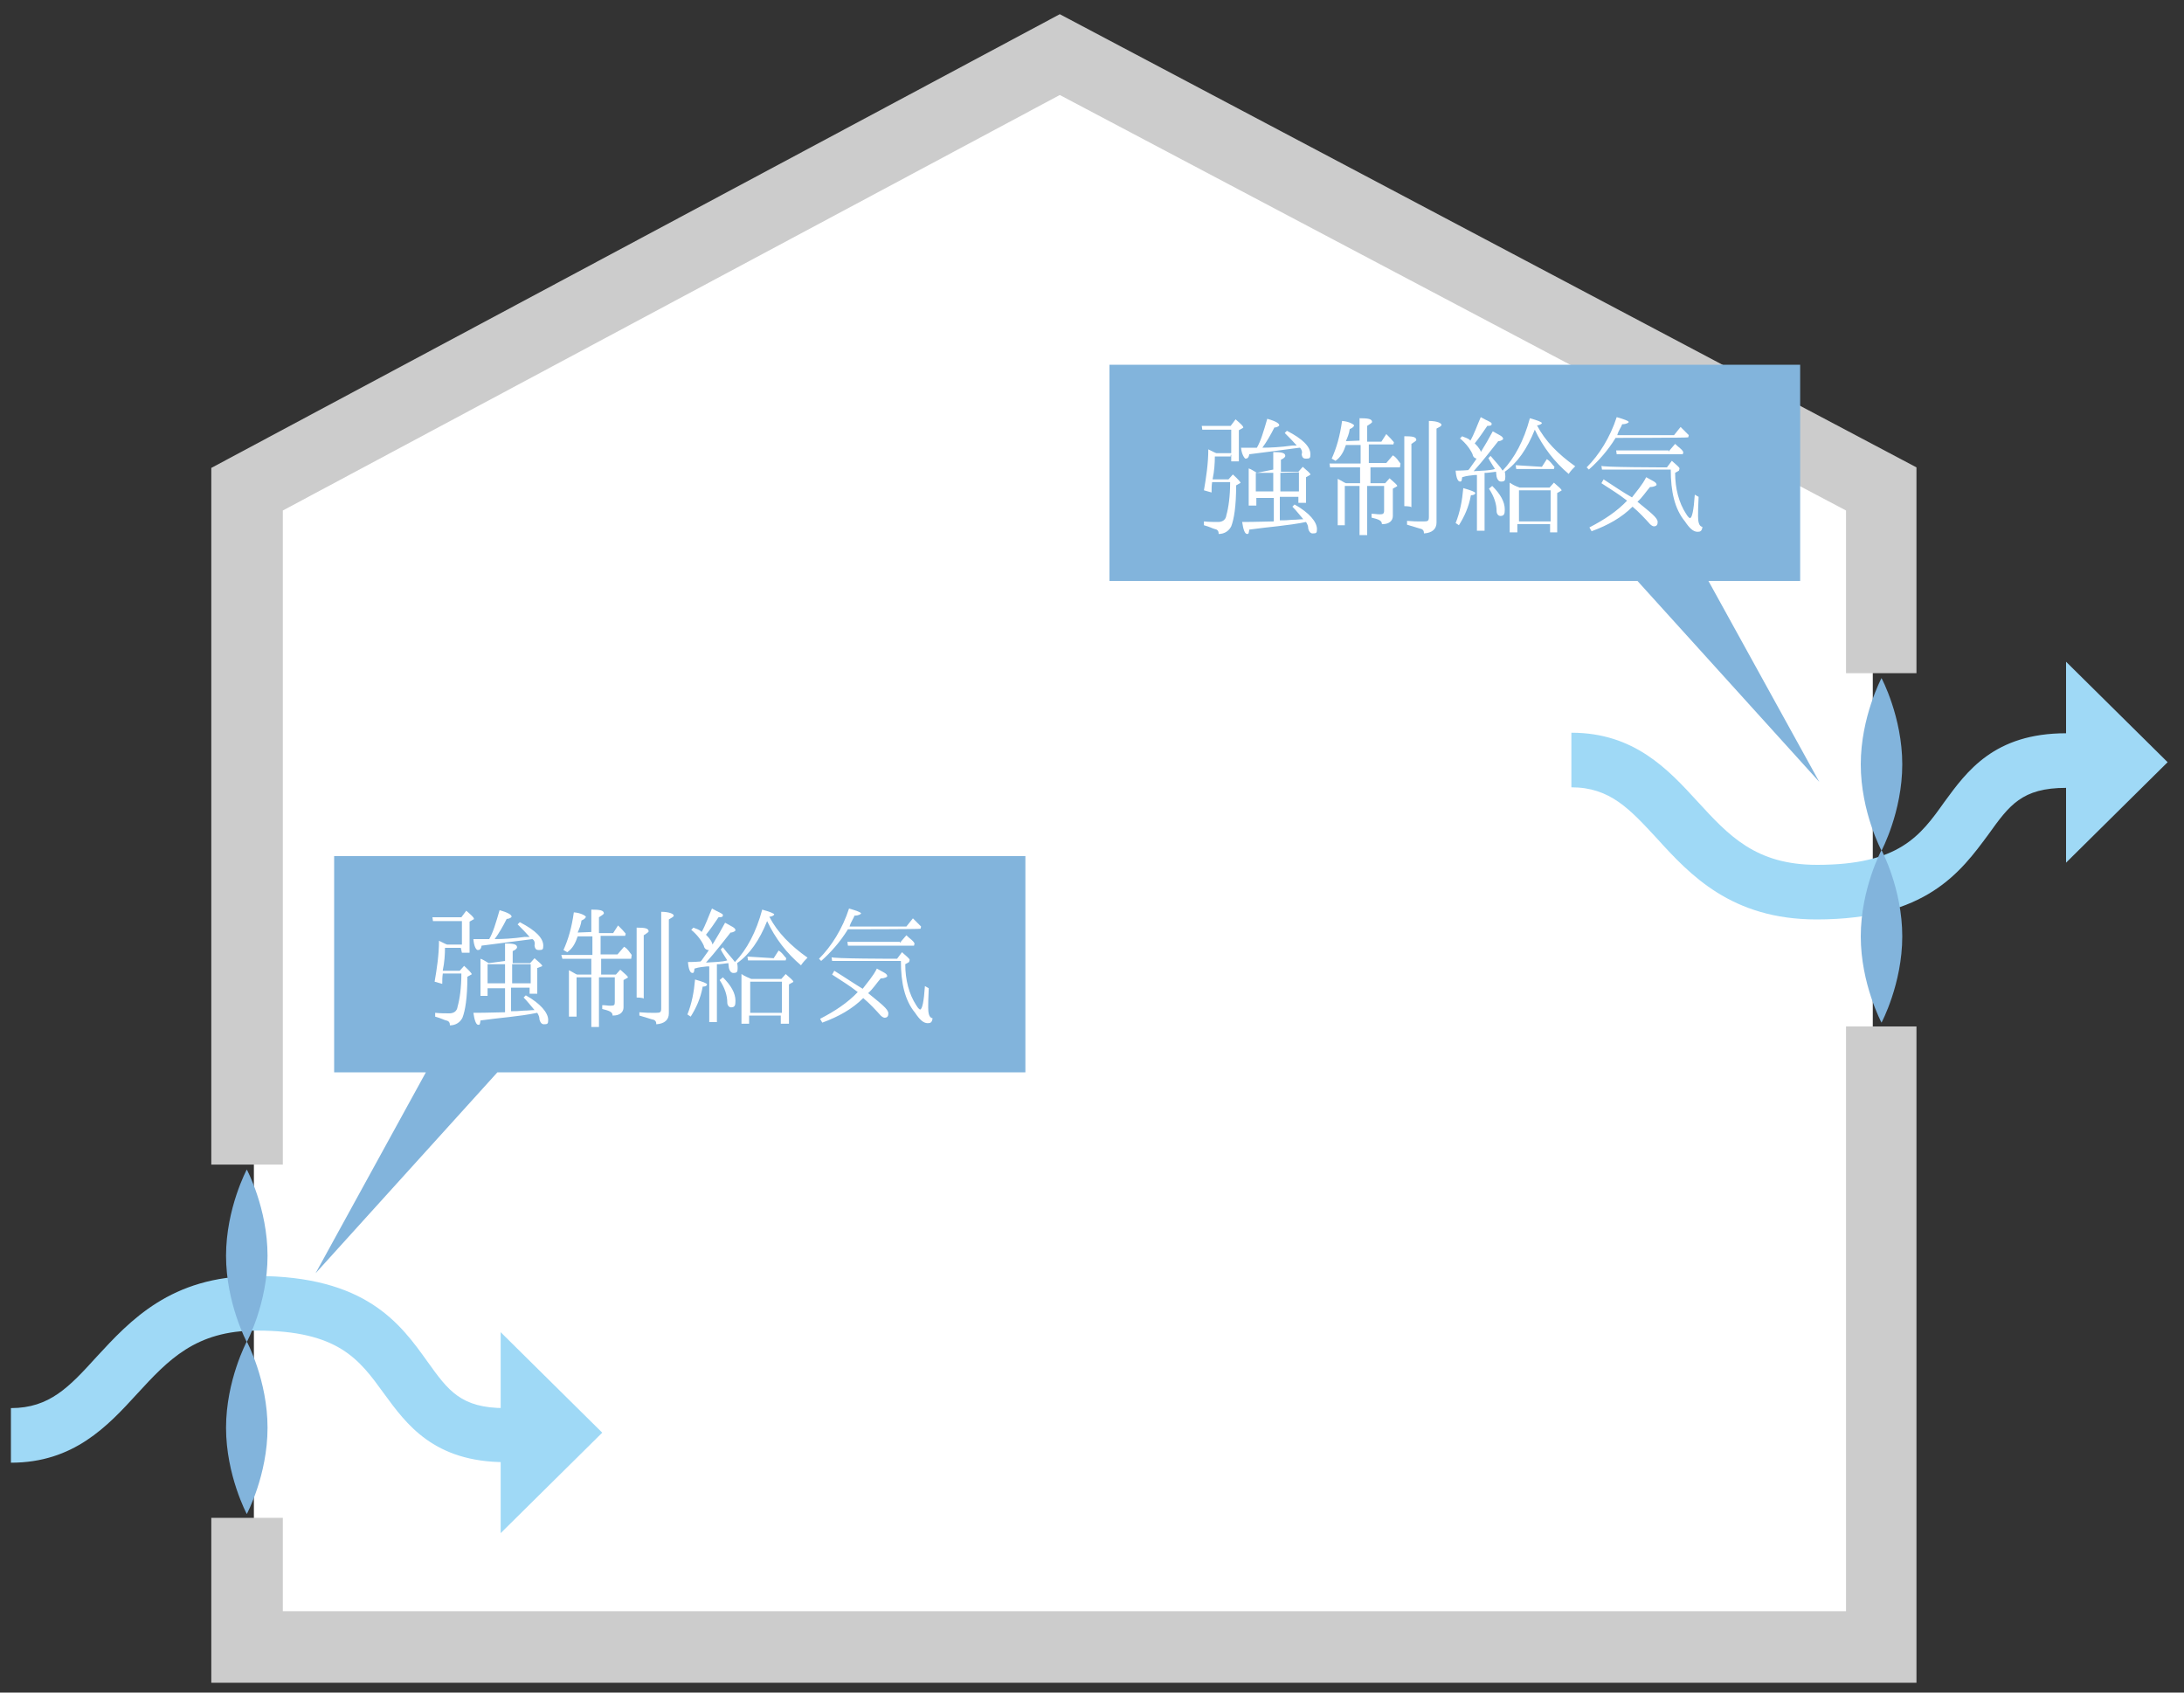 <?xml version="1.0" encoding="utf-8"?>
<!-- Generator: Adobe Illustrator 22.1.0, SVG Export Plug-In . SVG Version: 6.00 Build 0)  -->
<svg version="1.1" id="レイヤー_1" xmlns="http://www.w3.org/2000/svg" xmlns:xlink="http://www.w3.org/1999/xlink" x="0px"
	 y="0px" viewBox="0 0 400 310" style="enable-background:new 0 0 400 310;" xml:space="preserve">
<rect x="0" y="0" width="400" height="310" fill="#333333" stroke="none"/>
<style type="text/css">
	.st0{fill:#FFFFFF;}
	.st1{fill:#9FD9F6;}
	.st2{fill:#CCCCCC;}
	.st3{fill:#82B4DC;}
	.st4{fill:#E6E6C8;}
</style>
<polygon class="st0" points="190.5,13 46.5,89.5 46.5,302 343,302 343,89.5 "/>
<g>
	<path class="st1" d="M92.6,267.8c-13.2,0-18.2-7-22.3-12.6C65.8,249,62,243.7,47,243.7c-11.2,0-16.2,5.4-21.9,11.6
		c-5.4,5.9-11.6,12.6-23.1,12.6v-10c7.1,0,10.7-3.9,15.7-9.4c6.1-6.6,13.6-14.8,29.2-14.8c20.1,0,26.4,8.7,31.4,15.7
		c3.8,5.3,6.1,8.5,14.2,8.5L92.6,267.8L92.6,267.8z"/>
</g>
<polygon class="st1" points="110.3,262.4 91.7,244 91.7,280.8 "/>
<g>
	<path class="st1" d="M332.7,168.4c-15.6,0-23.2-8.2-29.2-14.8c-5-5.4-8.6-9.4-15.7-9.4v-10c11.5,0,17.7,6.7,23.1,12.6
		c5.7,6.2,10.6,11.6,21.9,11.6c15,0,18.9-5.3,23.3-11.5c4.1-5.6,9.1-12.6,22.3-12.6v10c-8.1,0-10.4,3.2-14.2,8.5
		C359.1,159.7,352.8,168.4,332.7,168.4z"/>
</g>
<polygon class="st1" points="397,139.6 378.4,158 378.4,121.2 "/>
<g>
	<polygon class="st2" points="338.1,188 338.1,295.1 51.8,295.1 51.8,278 38.7,278 38.7,308.2 351,308.2 351,188 	"/>
	<polygon class="st2" points="51.8,93.5 194.1,17.4 338.1,93.5 338.1,123.3 351,123.3 351,85.6 194.1,2.6 38.7,85.7 38.7,213.3 
		51.8,213.3 	"/>
</g>
<g>
	<path class="st3" d="M49,261.5c0,8.7-3.8,15.8-3.8,15.8s-3.8-7.1-3.8-15.8c0-8.7,3.8-15.8,3.8-15.8S49,252.8,49,261.5z"/>
	<path class="st3" d="M49,230c0,8.7-3.8,15.8-3.8,15.8s-3.8-7.1-3.8-15.8s3.8-15.8,3.8-15.8S49,221.3,49,230z"/>
</g>
<g>
	<path class="st3" d="M348.4,171.5c0,8.7-3.8,15.8-3.8,15.8s-3.8-7.1-3.8-15.8s3.8-15.8,3.8-15.8S348.4,162.8,348.4,171.5z"/>
	<path class="st3" d="M348.4,140c0,8.7-3.8,15.8-3.8,15.8s-3.8-7.1-3.8-15.8s3.8-15.8,3.8-15.8S348.4,131.3,348.4,140z"/>
</g>
<path class="st4" d="M-61.7-3.8"/>
<g>
	<polygon class="st3" points="187.8,196.4 91.1,196.4 57.8,233.2 78,196.4 61.2,196.4 61.2,156.8 187.8,156.8 	"/>
	<g>
		<path class="st0" d="M84.4,173.6h-2.9c0,1.2-0.1,2.7-0.4,4.1v0.1h3.1l0.8-0.9c0.9,0.8,1.4,1.4,1.4,1.5c0,0,0,0.1-0.1,0.1l-0.7,0.4
			c0,3.9-0.4,6.2-0.9,7.5c-0.4,0.8-1.2,1.4-2.3,1.4c0-0.4-0.1-0.8-0.7-0.9c-0.4-0.1-0.9-0.4-2-0.7v-0.7c0.9,0.1,1.9,0.1,2.6,0.1
			c0.8,0,1.4-0.4,1.5-1.2c0.4-1.4,0.7-3.5,0.7-6.1h-3.4c-0.1,0.7-0.1,1.2-0.1,1.9l-1.4-0.4c0.4-2.3,0.8-4.9,0.8-7.5
			c0.8,0.4,1.4,0.7,1.5,0.7h2.7v-4.3h-5.3l-0.1-0.7h5.3l0.9-1.2c0.9,0.8,1.4,1.2,1.4,1.5c0,0.1,0,0.1-0.1,0.1l-0.7,0.4v5.7h-1.4
			L84.4,173.6L84.4,173.6z M92.5,176v-3.2c1.4,0,2.2,0.1,2.2,0.7c0,0.1-0.1,0.4-0.8,0.7v2.2h3.2l0.8-0.9c0.9,0.8,1.4,1.2,1.4,1.4
			c0,0,0,0.1-0.1,0.1l-0.8,0.3v4.7H97v-1.1h-3.4v4.3H94c0.4,0,0.9,0,1.9-0.1c0.8,0,1.4-0.1,2-0.1c-0.7-0.8-1.2-1.5-2-2.3l0.4-0.4
			c2.7,1.5,4.1,3.2,4.1,4.5c0,0.7-0.1,0.8-0.8,0.8c-0.4,0-0.7-0.4-0.8-0.9c0-0.4-0.1-0.7-0.4-1.2c-3.4,0.7-6.9,0.9-10.4,1.4
			c-0.1,0.7-0.1,0.8-0.4,0.8c-0.4,0-0.7-0.8-0.9-2.2c2.7,0,4.7-0.1,5.8-0.1V181h-3.2v1.4H88v-6.8c0.4,0.1,0.8,0.4,1.5,0.8L92.5,176
			L92.5,176z M97.5,172L97.5,172c-3.1,0.4-6.2,0.8-9.3,1.2c-0.1,0.7-0.4,0.8-0.7,0.8s-0.7-0.7-0.8-2c1.2,0,2.2,0,2.9,0
			c0.7-1.2,1.2-2.9,1.9-5.3c1.4,0.4,2.2,0.8,2.2,1.2c0,0.1-0.4,0.4-0.9,0.4c-0.7,1.4-1.4,2.6-2.2,3.7c1.4,0,3.4-0.1,5.5-0.4H97
			c-0.7-0.8-1.4-1.5-2.2-2.3l0.4-0.4c2.9,1.5,4.3,2.9,4.3,4.3c0,0.7-0.1,0.8-0.8,0.8c-0.4,0-0.7-0.1-0.8-0.8
			C98,172.7,97.9,172.2,97.5,172z M92.5,176.6h-3.2v3.5h3.2V176.6z M93.8,176.6v3.5h3.4v-3.5H93.8z"/>
		<path class="st0" d="M108.3,170.7v-4.1c1.5,0,2.3,0.1,2.3,0.7c0,0.1-0.4,0.4-0.9,0.7v2.9h2.6l0.9-1.4c0.7,0.7,0.9,0.9,1.4,1.5
			l-0.1,0.4H110v3.4h3.1l1.2-1.4c0.7,0.4,0.9,0.9,1.4,1.5l-0.1,0.7h-5.5v2.9h2.7l0.8-0.9c0.9,0.8,1.4,1.2,1.4,1.4c0,0,0,0.1-0.1,0.1
			l-0.7,0.4v5c0,0.9-0.7,1.5-1.9,1.5h-0.1c0-0.7-0.7-0.9-1.9-1.2v-0.7c0.7,0,0.9,0.1,1.5,0.1c0.7,0,0.8-0.1,0.8-0.7V179h-2.9v9.1
			h-1.4V179h-2.7v7.2h-1.4v-8.5c0.8,0.4,1.2,0.7,1.5,0.8h2.6v-2.9H103l-0.2-0.7h5.7v-3.4h-2.7c-0.4,1.2-0.9,2.2-1.9,2.9l-0.7-0.4
			c0.9-2,1.5-4.1,1.9-6.9c1.4,0.1,2.2,0.7,2.2,0.8s-0.1,0.4-0.8,0.7c-0.1,0.8-0.4,1.5-0.7,2.2L108.3,170.7L108.3,170.7z
			 M116.6,182.7v-12.8c1.5,0,2.2,0.1,2.2,0.7c0,0.1-0.4,0.4-0.9,0.7v11.6C117.7,182.7,116.6,182.7,116.6,182.7z M117.1,185.4
			c1.2,0.1,1.9,0.1,2.2,0.1c0.4,0,0.8,0,0.9,0c0.7,0,0.9-0.1,0.9-0.8V167c1.5,0,2.3,0.4,2.3,0.7c0,0.2-0.4,0.4-0.9,0.7v17.2
			c0,1.2-0.8,1.9-2.3,2c0-0.4-0.1-0.8-0.8-0.9c-0.4-0.1-1.2-0.4-2.3-0.7C117.1,186,117.1,185.4,117.1,185.4z"/>
		<path class="st0" d="M125.9,185.8c0.8-2,1.2-4.1,1.4-6.4c1.4,0.4,2.2,0.7,2.2,0.9c0,0.1-0.1,0.4-0.8,0.4c-0.4,2.2-1.2,3.9-2.2,5.5
			L125.9,185.8z M134.6,176.2c2.2-2.3,3.9-5.5,5-9.6c1.4,0.4,2.2,0.7,2.2,0.9c0,0.1-0.4,0.4-0.9,0.4c1.5,2.9,3.9,5.3,7,7.5
			c-0.4,0.4-0.8,0.8-1.2,1.4c-2.6-2.2-4.7-4.9-6.2-8.1c-1.4,3.5-3.2,6.1-5.5,7.7c0.1,0.4,0.1,0.8,0.1,0.9c0,0.7-0.1,0.9-0.8,0.9
			c-0.4,0-0.7-0.4-0.8-0.9c0-0.1-0.1-0.7-0.1-0.9l-0.8,0.1c-0.1,0-0.7,0.1-0.9,0.1c-0.1,0-0.4,0-0.4,0v10.6h-1.4V177
			c0,0-0.1,0-0.4,0c-0.7,0.1-1.4,0.1-2.3,0.4c-0.1,0.7-0.1,0.8-0.4,0.8c-0.4,0-0.7-0.7-0.8-2c0.1,0,1.2,0,2.3-0.1c0,0,0,0,0.1-0.1
			l0.1-0.1c1.5-2,2.9-4.3,4.3-6.9c1.2,0.7,1.9,0.9,1.9,1.4c0,0.1-0.4,0.4-0.9,0.4c-1.2,1.5-2.7,3.5-4.5,5.5c1.5-0.1,2.9-0.1,3.9-0.4
			c-0.4-0.7-0.8-1.2-1.2-2l0.4-0.4C133.3,174.7,134.1,175.5,134.6,176.2z M128.5,170.7c0.7-1.2,1.2-2.7,1.9-4.3c1.2,0.7,2,0.9,2,1.2
			s-0.1,0.4-0.8,0.4c-0.8,1.2-1.5,2.2-2.3,3.2c0.8,0.8,1.2,1.4,1.2,2c0,0.7-0.1,0.8-0.8,0.8c-0.1,0-0.7-0.1-0.8-0.8
			c-0.4-0.9-1.2-2-2.3-2.9l0.4-0.4C127.4,170.1,128.1,170.2,128.5,170.7z M132.4,179c1.5,1.5,2.3,2.9,2.3,4.3c0,0.8-0.1,1.2-0.8,1.2
			c-0.4,0-0.7-0.4-0.7-0.9c0-1.2-0.4-2.6-1.4-4.1L132.4,179z M137.6,179.3h5.5l0.8-0.9c0.9,0.8,1.4,1.2,1.4,1.4c0,0,0,0.1-0.1,0.1
			l-0.7,0.4v7.2H143V186h-5.8v1.5h-1.4v-9.1C136.4,178.8,136.9,179,137.6,179.3z M141.7,175.5l0.9-1.4c0.7,0.4,0.9,0.9,1.4,1.4
			l-0.1,0.4H137l-0.1-0.7L141.7,175.5L141.7,175.5z M137.4,179.8v5.7h5.8v-5.7H137.4z"/>
		<path class="st0" d="M155.3,170.2c-1.4,2.3-3.2,4.3-4.9,5.8l-0.4-0.4c2.3-2.3,4.3-5.5,5.5-9.2c1.4,0.4,2.2,0.7,2.2,0.9
			c0,0.1-0.4,0.4-1.2,0.4c-0.1,0.4-0.7,1.2-0.9,2H166l1.2-1.5c0.7,0.7,1.2,1.2,1.5,1.5l-0.1,0.4
			C168.5,170.2,155.3,170.2,155.3,170.2z M158,181.1c0.9-1.2,1.9-2.3,2.6-3.7c1.2,0.7,1.9,0.9,1.9,1.4c0,0.1-0.4,0.4-1.2,0.4
			c-0.7,0.8-1.4,1.9-2.3,2.7c2.3,1.9,3.7,2.9,3.7,3.7c0,0.4-0.1,0.8-0.7,0.8c-0.1,0-0.4-0.1-0.7-0.4c-0.8-0.9-2-2.2-3.2-3.2
			c-2,2-4.5,3.4-7.5,4.5l-0.4-0.7c2.7-1.4,5-2.9,6.9-4.9c-1.5-1.2-3.2-2.2-4.7-3.2l0.4-0.7C154.9,179.1,156.5,180.2,158,181.1z
			 M164.3,175.6l0.9-1.2c0.9,0.8,1.4,1.2,1.4,1.4c0,0,0,0.1-0.1,0.4l-0.7,0.4c0,2.9,0.7,5.5,2,7.5c0.4,0.7,0.7,0.8,0.7,0.8
			c0.4,0,0.7-1.4,0.9-4.3l0.7,0.4c-0.1,1.9-0.1,2.9-0.1,3.5c0,0.9,0.1,1.9,0.8,2c-0.1,0.8-0.4,0.9-0.9,0.9c-0.8,0-1.5-0.7-2.3-1.9
			c-1.9-2.3-2.6-5.5-2.6-9.5h-12.6l-0.1-0.7C152.1,175.6,164.3,175.6,164.3,175.6z M164.8,172.7l1.2-1.4c0.7,0.7,1.2,0.9,1.5,1.5
			l-0.1,0.4h-12.1l-0.1-0.7h9.6L164.8,172.7L164.8,172.7z"/>
	</g>
</g>
<polygon class="st3" points="203.2,106.4 299.9,106.4 333.2,143.2 312.9,106.4 329.7,106.4 329.7,66.8 203.2,66.8 "/>
<g>
	<path class="st0" d="M225.4,83.6h-2.9c0,1.2-0.1,2.7-0.4,4.1v0.1h2.9l0.8-0.9c0.9,0.8,1.4,1.4,1.4,1.5c0,0,0,0.1-0.1,0.1l-0.7,0.4
		c0,3.9-0.4,6.2-0.9,7.5c-0.4,0.8-1.2,1.4-2.3,1.4c0-0.4-0.1-0.8-0.7-0.9c-0.4-0.1-0.9-0.4-2-0.7v-0.7c0.9,0.1,1.9,0.1,2.6,0.1
		c0.8,0,1.4-0.4,1.5-1.2c0.4-1.4,0.7-3.5,0.7-6.1H222c-0.1,0.7-0.1,1.2-0.1,1.9l-1.4-0.4c0.4-2.3,0.8-4.9,0.8-7.5
		c0.8,0.4,1.4,0.7,1.5,0.7h2.7v-4.3h-5.3l-0.1-0.7h5.3l0.9-1.2c0.9,0.8,1.4,1.2,1.4,1.5c0,0.1,0,0.1-0.1,0.1l-0.7,0.4v5.7h-1.4v-1.2
		h-0.1V83.6z M233.2,86v-3.2c1.4,0,2.2,0.1,2.2,0.7c0,0.1-0.1,0.4-0.8,0.7v2.2h3.2l0.8-0.9c0.9,0.8,1.4,1.2,1.4,1.4
		c0,0,0,0.1-0.1,0.1l-0.7,0.4v4.7h-1.4V91h-3.4v4.3h0.4c0.4,0,0.9,0,1.9-0.1c0.8,0,1.4-0.1,2-0.1c-0.7-0.8-1.2-1.5-2-2.3l0.4-0.4
		c2.7,1.5,4.1,3.2,4.1,4.5c0,0.7-0.1,0.8-0.8,0.8c-0.4,0-0.7-0.4-0.8-0.9c0-0.4-0.1-0.7-0.4-1.2c-3.4,0.7-6.9,0.9-10.4,1.4
		c-0.1,0.7-0.1,0.8-0.4,0.8c-0.4,0-0.7-0.8-0.9-2.2c2.7,0,4.7-0.1,5.8-0.1v-4.3h-3.2v1.4h-1.4v-6.8c0.4,0.1,0.8,0.4,1.5,0.8
		L233.2,86L233.2,86z M238.1,82H238c-2.9,0.4-6.1,0.8-9.2,1.2c-0.1,0.7-0.4,0.8-0.7,0.8c-0.1,0-0.7-0.7-0.8-2c1.2,0,2.2,0,2.9,0
		c0.7-1.2,1.2-2.9,1.9-5.3c1.4,0.4,2.2,0.8,2.2,1.2c0,0.1-0.4,0.4-0.9,0.4c-0.7,1.4-1.4,2.6-2.2,3.7c1.4,0,3.4-0.1,5.5-0.4h0.8
		c-0.7-0.8-1.4-1.5-2.2-2.3l0.4-0.4c2.9,1.5,4.3,2.9,4.3,4.3c0,0.7-0.1,0.8-0.8,0.8c-0.4,0-0.7-0.1-0.8-0.8
		C238.6,82.7,238.3,82.2,238.1,82z M233.2,86.6H230V90h3.2V86.6z M234.5,86.6V90h3.4v-3.5L234.5,86.6L234.5,86.6z"/>
	<path class="st0" d="M249,80.7v-4.1c1.5,0,2.3,0.1,2.3,0.7c0,0.1-0.4,0.4-0.9,0.7v2.9h2.6l0.9-1.4c0.7,0.7,0.9,0.9,1.4,1.5
		l-0.1,0.4h-4.5v3.4h3.2l1.2-1.4c0.7,0.4,0.9,0.9,1.4,1.5l-0.1,0.7H251v2.9h2.7l0.8-0.9c0.9,0.8,1.4,1.2,1.4,1.4c0,0,0,0.1-0.1,0.1
		l-0.7,0.4v5c0,0.9-0.7,1.5-1.9,1.5h-0.1c0-0.7-0.7-0.9-1.9-1.2v-0.7c0.7,0,0.9,0.1,1.5,0.1s0.8-0.1,0.8-0.7V89h-3.1v9H249v-9h-2.7
		v7.2H245v-8.5c0.8,0.4,1.2,0.7,1.5,0.8h2.6v-2.9h-5.5l-0.1-0.7h5.7v-3.4h-2.7c-0.4,1.2-0.9,2.2-1.9,2.9l-0.7-0.4
		c0.9-2,1.5-4.1,1.9-6.9c1.4,0.1,2.2,0.7,2.2,0.8c0,0.1-0.1,0.4-0.8,0.7c-0.1,0.8-0.4,1.5-0.7,2.2L249,80.7L249,80.7L249,80.7z
		 M257.2,92.7V79.9c1.5,0,2.2,0.1,2.2,0.7c0,0.1-0.4,0.4-0.9,0.7v11.6C258.3,92.7,257.2,92.7,257.2,92.7z M257.7,95.4
		c1.2,0.1,1.9,0.1,2.2,0.1c0.4,0,0.8,0,0.9,0c0.7,0,0.9-0.1,0.9-0.8V77.1c1.5,0,2.3,0.4,2.3,0.7s-0.4,0.4-0.9,0.7v17.2
		c0,1.2-0.8,1.9-2.3,2c0-0.4-0.1-0.8-0.8-0.9c-0.4-0.1-1.2-0.4-2.3-0.7L257.7,95.4L257.7,95.4z"/>
	<path class="st0" d="M266.6,95.8c0.8-2,1.2-4.1,1.4-6.4c1.4,0.4,2.2,0.7,2.2,0.9c0,0.1-0.1,0.4-0.8,0.4c-0.4,2.2-1.2,3.9-2.2,5.5
		L266.6,95.8z M275.2,86.2c2.2-2.3,3.9-5.5,5-9.6c1.4,0.4,2.2,0.7,2.2,0.9c0,0.1-0.4,0.4-0.9,0.4c1.5,2.9,3.9,5.3,7,7.5
		c-0.4,0.4-0.8,0.8-1.2,1.4c-2.6-2.2-4.7-4.9-6.2-8.1c-1.4,3.5-3.2,6.1-5.5,7.7c0.1,0.4,0.1,0.8,0.1,0.9c0,0.7-0.1,0.9-0.8,0.9
		c-0.4,0-0.7-0.4-0.8-0.9c0-0.1-0.1-0.7-0.1-0.9l-0.8,0.1c-0.1,0-0.7,0.1-0.9,0.1c-0.1,0-0.4,0-0.4,0v10.6h-1.4V87c0,0-0.1,0-0.4,0
		c-0.7,0.1-1.4,0.1-2.3,0.4c-0.1,0.7-0.1,0.8-0.4,0.8c-0.4,0-0.7-0.7-0.8-2c0.1,0,1.2,0,2.3-0.1c0,0,0,0,0.1-0.1l0.1-0.1
		c1.5-2,2.9-4.3,4.3-6.9c1.2,0.7,1.9,0.9,1.9,1.4c0,0.1-0.4,0.4-0.9,0.4c-1.2,1.5-2.7,3.5-4.5,5.5c1.5-0.1,2.9-0.1,3.9-0.4
		c-0.4-0.7-0.8-1.2-1.2-2l0.4-0.4C274,84.7,274.8,85.5,275.2,86.2z M269.3,80.7c0.7-1.2,1.2-2.7,1.9-4.3c1.2,0.7,2,0.9,2,1.2
		c0,0.3-0.1,0.4-0.8,0.4c-0.8,1.2-1.5,2.2-2.3,3.2c0.8,0.8,1.2,1.4,1.2,2c0,0.7-0.1,0.8-0.8,0.8c-0.1,0-0.7-0.1-0.8-0.8
		c-0.4-0.9-1.2-2-2.3-2.9l0.4-0.4C268.1,80.1,268.9,80.2,269.3,80.7z M273.3,89c1.5,1.5,2.3,2.9,2.3,4.3c0,0.8-0.1,1.2-0.8,1.2
		c-0.4,0-0.7-0.4-0.7-0.9c0-1.2-0.4-2.6-1.4-4.1L273.3,89z M278.3,89.3h5.5l0.8-0.9c0.9,0.8,1.4,1.2,1.4,1.4c0,0,0,0.1-0.1,0.1
		l-0.7,0.4v7.2h-1.3V96h-6v1.5h-1.4v-9.1C277.1,88.8,277.5,89,278.3,89.3z M282.4,85.5l0.9-1.4c0.7,0.4,0.9,0.9,1.4,1.4l-0.1,0.4
		h-6.9l-0.1-0.7L282.4,85.5L282.4,85.5z M278.2,89.8v5.7h5.8v-5.7H278.2z"/>
	<path class="st0" d="M295.9,80.2c-1.4,2.3-3.2,4.3-4.9,5.8l-0.4-0.4c2.3-2.3,4.3-5.5,5.5-9.2c1.4,0.4,2.2,0.7,2.2,0.9
		c0,0.1-0.4,0.4-1.2,0.4c-0.1,0.4-0.7,1.2-0.9,2h10.4l1.2-1.5c0.7,0.7,1.2,1.2,1.5,1.5l-0.1,0.4C309.1,80.2,295.9,80.2,295.9,80.2z
		 M298.9,91.1c0.9-1.2,1.9-2.3,2.6-3.7c1.2,0.7,1.9,0.9,1.9,1.4c0,0.1-0.4,0.4-1.2,0.4c-0.7,0.8-1.4,1.9-2.3,2.7
		c2.3,1.9,3.7,2.9,3.7,3.7c0,0.4-0.1,0.8-0.7,0.8c-0.1,0-0.4-0.1-0.7-0.4c-0.8-0.9-2-2.2-3.2-3.2c-2,2-4.5,3.4-7.5,4.5l-0.4-0.7
		c2.7-1.4,5-2.9,6.9-4.9c-1.5-1.2-3.2-2.2-4.7-3.2l0.4-0.7C295.7,89.1,297.3,90.2,298.9,91.1z M305.3,85.6l0.9-1.2
		c0.9,0.8,1.4,1.2,1.4,1.4c0,0,0,0.1-0.1,0.4l-0.7,0.4c0,2.9,0.7,5.5,2,7.5c0.4,0.7,0.7,0.8,0.7,0.8c0.4,0,0.7-1.4,0.9-4.3l0.7,0.4
		c-0.1,1.9-0.1,2.9-0.1,3.5c0,0.9,0.1,1.9,0.8,2c-0.1,0.8-0.4,0.9-0.9,0.9c-0.8,0-1.5-0.7-2.3-1.9c-1.9-2.3-2.6-5.5-2.6-9.5h-12.6
		l-0.1-0.7C293,85.6,305.3,85.6,305.3,85.6z M305.6,82.7l1.2-1.4c0.7,0.7,1.2,0.9,1.5,1.5l-0.1,0.4h-12.1l-0.1-0.7h9.6V82.7z"/>
</g>
<g id="レイヤー_2_1_">
</g>
<g id="レイヤー_3">
</g>
</svg>
